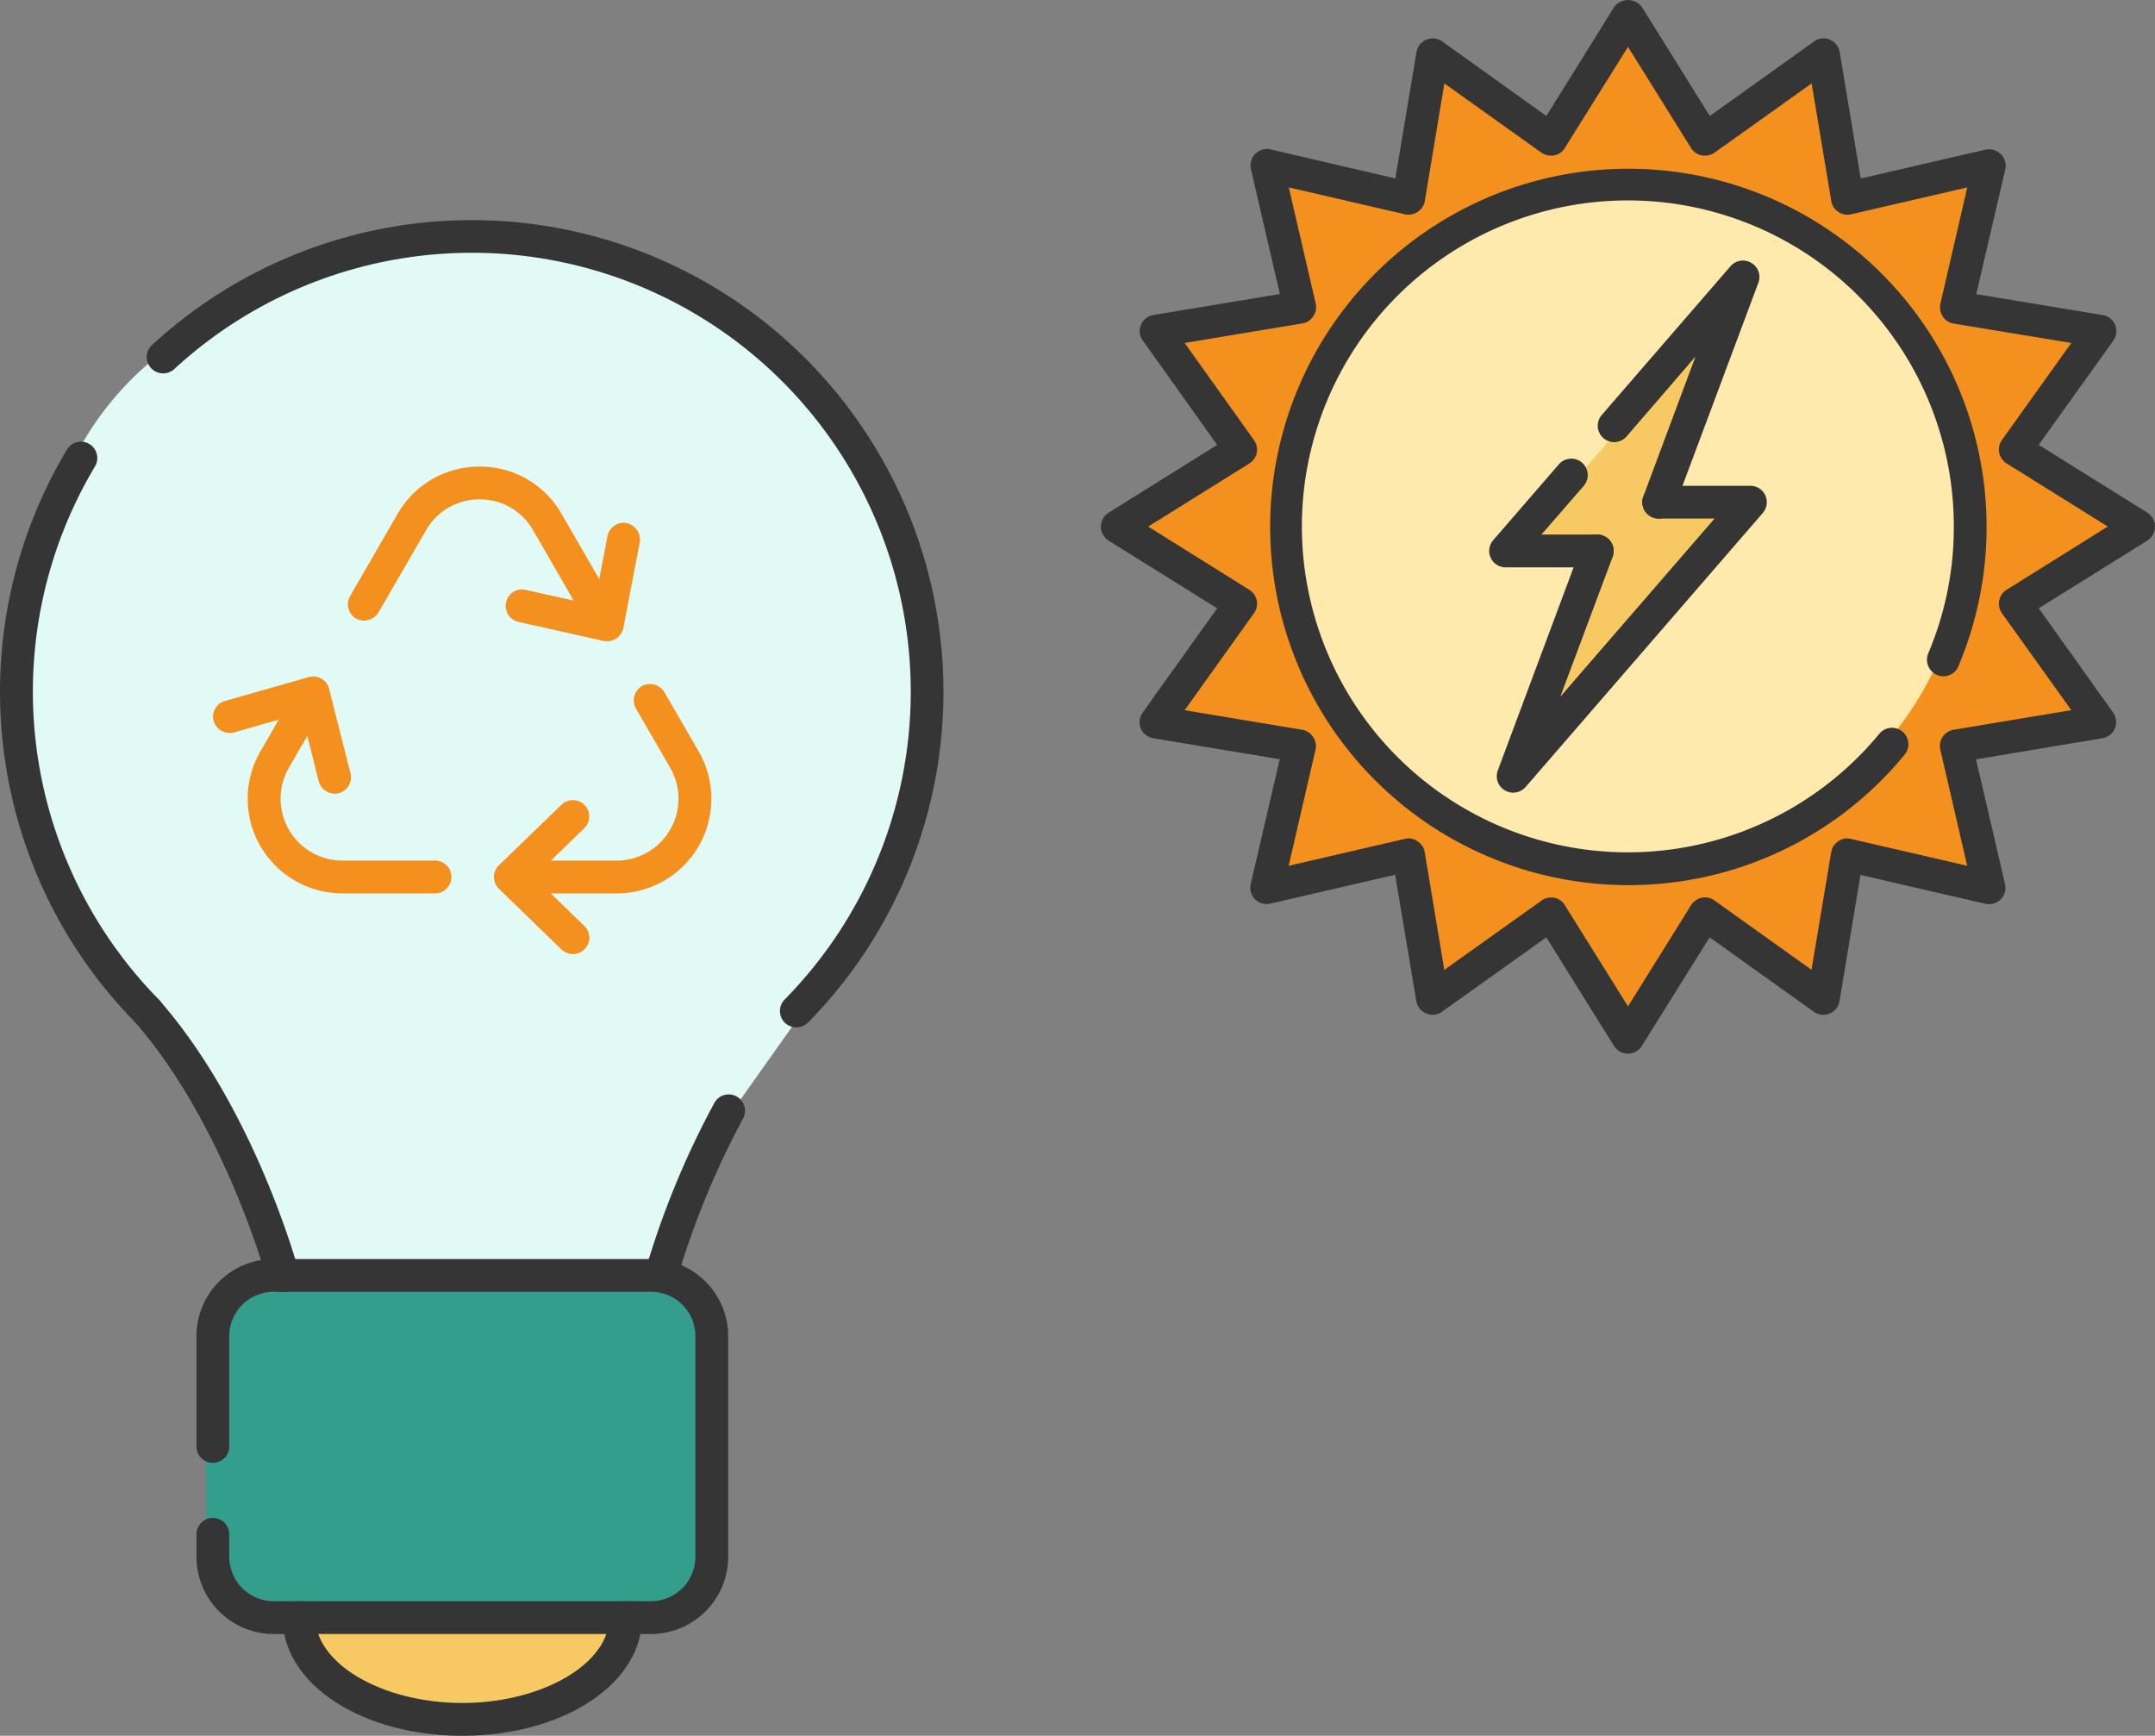 <svg xmlns="http://www.w3.org/2000/svg" width="132.263" height="106.536" viewBox="0 0 132.263 106.536">
  <rect x="0" y="0" width="132.263" height="106.536" fill="#808080" stroke="none"/>
  <g id="グループ_68794" data-name="グループ 68794" transform="translate(-131.047 -44.612)">
    <g id="塗り" transform="translate(132.008 45.656)">
      <g id="グループ_52276" data-name="グループ 52276" transform="translate(68.301)">
        <path id="パス_95074" data-name="パス 95074" d="M156.515,55.018l1.874-8.67,7.217,6.023,4.7-7.629,4.544,7.629,6.826-4.725,2.409,8.339,8.566-2.141-2.409,8.833,9.1,1.606-5.086,6.96,7.763,4.776L194.392,80.8l5.086,7.311-8.833,1.338,1.606,8.7-8.566-2.008-1.606,8.833-7.361-5.086-4.41,6.826-4.7-6.558-6.816,4.818-2.275-8.021h-4.48l-2.727,1.062V89.846l-7.648-1.606,4.952-7.445-6.96-4.777,6.558-4.207-4.818-7.261,8.967-2.141-2.275-8.3Z" transform="translate(-139.651 -44.742)" fill="#f4901e"/>
      </g>
      <g id="グループ_52277" data-name="グループ 52277" transform="translate(78.087 10.114)">
        <circle id="楕円形_815" data-name="楕円形 815" cx="20.87" cy="20.87" r="20.87" fill="#ffeaae"/>
      </g>
      <g id="グループ_52278" data-name="グループ 52278" transform="translate(91.907 16.906)">
        <path id="パス_95075" data-name="パス 95075" d="M156.405,46.842,142.584,62.708h5.168s-4.991,13.845-4.991,13.58,14.272-16.325,14.272-16.325l-5.176-.8Z" transform="translate(-142.584 -46.842)" fill="#f7c963"/>
      </g>
      <g id="グループ_52279" data-name="グループ 52279" transform="translate(11.684 77.238)">
        <path id="パス_95076" data-name="パス 95076" d="M132.618,64.842s.483-9.354,1.441-9.716a52.715,52.715,0,0,1,5.965-.789l15.109.612,6.1-.362s2.431,1.513,2.125,2a5.16,5.16,0,0,0,.024,3c.282.62.153,12.92.153,12.92s-1.666,2.528-2.632,2.681-10.972.145-10.972.145h-14.9l-2.415-2.632Z" transform="translate(-132.618 -54.337)" fill="#329e8b"/>
      </g>
      <g id="グループ_52280" data-name="グループ 52280" transform="translate(17.681 98.215)">
        <path id="パス_95077" data-name="パス 95077" d="M133.363,58.432s3.019,5.715,12.388,4.781l7.237-3.614.129-2.053-2.463-.6-17.29.024Z" transform="translate(-133.363 -56.943)" fill="#f7c963"/>
      </g>
      <g id="グループ_52281" data-name="グループ 52281" transform="translate(0 13.509)">
        <path id="パス_95078" data-name="パス 95078" d="M147.278,109.2s-3.832-10.553-4.427-10.843-4.395-5.256-4.395-5.256L134.1,86.716s-3.429-8.782-2.874-13.435a85.476,85.476,0,0,1,3.059-12.268,18.927,18.927,0,0,1,7.768-8.79c5.828-3.477,15.689-5.8,15.689-5.8l13.395,2.061L181.69,57.8,186.7,69.635v9.1l-5.321,12.541-7.14,10.07-3.3,8.2-2.342.6S148.139,111.525,147.278,109.2Z" transform="translate(-131.166 -46.42)" fill="#e1faf6"/>
      </g>
      <g id="グループ_52282" data-name="グループ 52282" transform="translate(15.469 28.191)">
        <path id="パス_95079" data-name="パス 95079" d="M134.4,64.094l7.172-12.412s2.278-4.991,5.755-2.946,7.068,8.621,7.068,8.621l4.926,10.062-1.191,3.807s-2.592,2.7-4.556,1.618a4.765,4.765,0,0,0-4.105,0l-9.458-.515s-5.8.145-6.689-1.819S134.4,64.094,134.4,64.094Z" transform="translate(-133.088 -48.244)" fill="#e1faf6"/>
      </g>
    </g>
    <g id="線画" transform="translate(131.047 44.612)">
      <g id="グループ_52303" data-name="グループ 52303">
        <g id="グループ_52283" data-name="グループ 52283" transform="translate(31.804 41.981)">
          <path id="パス_95080" data-name="パス 95080" d="M141.043,62.68H136a1.006,1.006,0,1,1,0-2.012h5.039a3.8,3.8,0,0,0,3.292-5.691l-2.109-3.646a1.021,1.021,0,0,1,.37-1.376,1.033,1.033,0,0,1,1.377.37l2.109,3.646a5.808,5.808,0,0,1-5.039,8.71Z" transform="translate(-134.998 -49.827)" fill="#f4901e"/>
        </g>
        <g id="グループ_52284" data-name="グループ 52284" transform="translate(15.194 41.981)">
          <path id="パス_95081" data-name="パス 95081" d="M144.441,62.68h-5.683a5.808,5.808,0,0,1-5.039-8.71l2.109-3.646a1.008,1.008,0,0,1,1.747,1.006l-2.109,3.646a3.8,3.8,0,0,0,3.292,5.691h5.683a1.006,1.006,0,0,1,0,2.012Z" transform="translate(-132.934 -49.827)" fill="#f4901e"/>
        </g>
        <g id="グループ_52285" data-name="グループ 52285" transform="translate(21.351 28.64)">
          <path id="パス_95082" data-name="パス 95082" d="M148.861,57.628a1.022,1.022,0,0,1-.877-.5l-2.914-5.047a3.741,3.741,0,0,0-3.284-1.9h0a3.754,3.754,0,0,0-3.292,1.9l-2.922,5.047a1.038,1.038,0,0,1-1.369.37,1.016,1.016,0,0,1-.37-1.376l2.914-5.047a5.768,5.768,0,0,1,5.039-2.906h.008a5.742,5.742,0,0,1,5.023,2.906l2.914,5.047a1.015,1.015,0,0,1-.37,1.376A1.1,1.1,0,0,1,148.861,57.628Z" transform="translate(-133.699 -48.17)" fill="#f4901e"/>
        </g>
        <g id="グループ_52286" data-name="グループ 52286" transform="translate(13.082 41.52)">
          <path id="パス_95083" data-name="パス 95083" d="M140.133,56.966a1.029,1.029,0,0,1-.982-.765L138.1,52.023l-4.154,1.183a1.036,1.036,0,0,1-1.24-.692.993.993,0,0,1,.692-1.24l5.144-1.465a.985.985,0,0,1,.781.1.954.954,0,0,1,.467.628l1.312,5.176a1.015,1.015,0,0,1-.733,1.224A.868.868,0,0,1,140.133,56.966Z" transform="translate(-132.672 -49.77)" fill="#f4901e"/>
        </g>
        <g id="グループ_52287" data-name="グループ 52287" transform="translate(30.315 49.107)">
          <path id="パス_95084" data-name="パス 95084" d="M139.659,60.166a1.021,1.021,0,0,1-.7-.282l-3.84-3.727a1.01,1.01,0,0,1-.306-.724,1.024,1.024,0,0,1,.306-.724L138.958,51a1,1,0,1,1,1.4,1.441l-3.091,2.994,3.091,3a1.006,1.006,0,0,1,.024,1.425A1.033,1.033,0,0,1,139.659,60.166Z" transform="translate(-134.813 -50.713)" fill="#f4901e"/>
        </g>
        <g id="グループ_52288" data-name="グループ 52288" transform="translate(31.039 32.088)">
          <path id="パス_95085" data-name="パス 95085" d="M141.134,55.865a2.125,2.125,0,0,1-.225-.016l-5.216-1.167a1,1,0,0,1-.765-1.2.993.993,0,0,1,1.207-.765l4.2.934.813-4.234a1.008,1.008,0,0,1,1.175-.8,1.031,1.031,0,0,1,.805,1.183l-1.006,5.256a1.057,1.057,0,0,1-.443.652A.965.965,0,0,1,141.134,55.865Z" transform="translate(-134.903 -48.598)" fill="#f4901e"/>
        </g>
        <g id="グループ_52289" data-name="グループ 52289" transform="translate(67.568)">
          <path id="パス_95086" data-name="パス 95086" d="M171.792,109.282a1.026,1.026,0,0,1-.861-.475l-4.154-6.665-6.407,4.572a1.007,1.007,0,0,1-1.57-.652l-1.3-7.76-7.655,1.771a1,1,0,0,1-1.207-1.207l1.779-7.655-7.76-1.288a1,1,0,0,1-.765-.6.983.983,0,0,1,.113-.974l4.572-6.4-6.665-4.154a1.046,1.046,0,0,1-.475-.861,1.021,1.021,0,0,1,.475-.853l6.665-4.162-4.564-6.407a.97.97,0,0,1-.113-.966,1,1,0,0,1,.765-.6l7.76-1.288L148.65,55a1.01,1.01,0,0,1,1.207-1.216l7.655,1.779,1.3-7.76a1.007,1.007,0,0,1,1.57-.652l6.4,4.58,4.154-6.681a1.063,1.063,0,0,1,1.714,0l4.162,6.681,6.408-4.58a.951.951,0,0,1,.966-.1.974.974,0,0,1,.6.757l1.288,7.76,7.655-1.771a1.042,1.042,0,0,1,.95.282,1,1,0,0,1,.266.934l-1.779,7.655,7.76,1.28a1,1,0,0,1,.652,1.57L197,71.916l6.665,4.162a1.014,1.014,0,0,1,.467.853,1.038,1.038,0,0,1-.467.861L197,81.946l4.564,6.4a1.026,1.026,0,0,1,.113.974,1,1,0,0,1-.765.6l-7.76,1.3,1.779,7.655a1.019,1.019,0,0,1-.266.942,1.034,1.034,0,0,1-.95.266l-7.655-1.771-1.288,7.752a1.007,1.007,0,0,1-1.57.652l-6.4-4.572-4.162,6.665A1,1,0,0,1,171.792,109.282ZM167.059,99.7l.193.008a1,1,0,0,1,.66.459l3.88,6.214,3.872-6.214a1.046,1.046,0,0,1,.66-.459,1.027,1.027,0,0,1,.781.177l5.949,4.25,1.208-7.212a.971.971,0,0,1,.427-.668.915.915,0,0,1,.789-.153l7.132,1.65-1.65-7.124a1,1,0,0,1,.145-.789,1.029,1.029,0,0,1,.668-.435L199,88.2l-4.258-5.949a1.031,1.031,0,0,1-.169-.781,1,1,0,0,1,.459-.66l6.206-3.88-6.206-3.872a1.016,1.016,0,0,1-.459-.66,1.031,1.031,0,0,1,.169-.781L199,65.662l-7.221-1.191a.972.972,0,0,1-.668-.435,1.006,1.006,0,0,1-.145-.789l1.65-7.132-7.132,1.65a.983.983,0,0,1-.789-.153.962.962,0,0,1-.427-.668l-1.207-7.212-5.957,4.25a1.1,1.1,0,0,1-.781.169,1.006,1.006,0,0,1-.66-.451l-3.872-6.214-3.88,6.214a.968.968,0,0,1-.66.451,1.076,1.076,0,0,1-.773-.169l-5.957-4.25-1.2,7.212a.972.972,0,0,1-.435.668,1,1,0,0,1-.781.153l-7.132-1.65,1.65,7.124a.976.976,0,0,1-.153.789.964.964,0,0,1-.668.435l-7.221,1.2,4.25,5.957a1,1,0,0,1,.177.781,1.045,1.045,0,0,1-.459.66l-6.206,3.872,6.206,3.88a1.025,1.025,0,0,1,.459.66,1,1,0,0,1-.177.781l-4.25,5.949,7.212,1.2a1.025,1.025,0,0,1,.821,1.224l-1.65,7.124L158.1,96.1a.93.93,0,0,1,.781.153.956.956,0,0,1,.435.668l1.2,7.22,5.965-4.25A.956.956,0,0,1,167.059,99.7Z" transform="translate(-139.441 -44.612)" fill="#353535"/>
        </g>
        <g id="グループ_52290" data-name="グループ 52290" transform="translate(12.058 77.276)">
          <path id="パス_95087" data-name="パス 95087" d="M160.453,77.226H137.278a4.743,4.743,0,0,1-4.733-4.741V71.108a1.006,1.006,0,1,1,2.012,0v1.376a2.729,2.729,0,0,0,2.721,2.729h23.175a2.728,2.728,0,0,0,2.713-2.729V58.945a2.721,2.721,0,0,0-2.713-2.721H137.278a2.723,2.723,0,0,0-2.721,2.721v6.77a1.006,1.006,0,1,1-2.012,0v-6.77a4.736,4.736,0,0,1,4.733-4.733h23.175a4.734,4.734,0,0,1,4.725,4.733V72.484A4.741,4.741,0,0,1,160.453,77.226Z" transform="translate(-132.545 -54.212)" fill="#353535"/>
        </g>
        <g id="グループ_52291" data-name="グループ 52291" transform="translate(9.005 13.515)">
          <path id="パス_95088" data-name="パス 95088" d="M172.038,95.836a1.027,1.027,0,0,1-.708-.29,1.006,1.006,0,0,1-.008-1.425,26.937,26.937,0,0,0-37.463-38.694,1.013,1.013,0,0,1-1.425-.056,1,1,0,0,1,.056-1.417,28.95,28.95,0,0,1,40.264,41.584A1.04,1.04,0,0,1,172.038,95.836Z" transform="translate(-132.166 -46.291)" fill="#353535"/>
        </g>
        <g id="グループ_52292" data-name="グループ 52292" transform="translate(0 27.111)">
          <path id="パス_95089" data-name="パス 95089" d="M140.079,83.937a1.026,1.026,0,0,1-.716-.3,29.3,29.3,0,0,1-3.952-5.015,28.967,28.967,0,0,1-.258-30.154,1,1,0,1,1,1.723,1.03,26.967,26.967,0,0,0,3.92,32.722,1.006,1.006,0,0,1-.008,1.425A1.027,1.027,0,0,1,140.079,83.937Z" transform="translate(-131.047 -47.98)" fill="#353535"/>
        </g>
        <g id="グループ_52293" data-name="グループ 52293" transform="translate(17.347 98.277)">
          <path id="パス_95090" data-name="パス 95090" d="M144.23,65.08c-6.182,0-11.028-3.18-11.028-7.253a1.006,1.006,0,1,1,2.012,0c0,2.841,4.129,5.24,9.016,5.24s9.016-2.4,9.016-5.24a1.006,1.006,0,1,1,2.012,0C155.258,61.9,150.42,65.08,144.23,65.08Z" transform="translate(-133.202 -56.821)" fill="#353535"/>
        </g>
        <g id="グループ_52294" data-name="グループ 52294" transform="translate(8.025 61.049)">
          <path id="パス_95091" data-name="パス 95091" d="M141.382,70.452a1.014,1.014,0,0,1-.974-.741c-.024-.1-2.6-9.531-8.114-15.842a1,1,0,0,1,.1-1.417.985.985,0,0,1,1.417.1c5.82,6.665,8.436,16.228,8.549,16.638a1,1,0,0,1-.716,1.232A.939.939,0,0,1,141.382,70.452Z" transform="translate(-132.044 -52.196)" fill="#353535"/>
        </g>
        <g id="グループ_52295" data-name="グループ 52295" transform="translate(39.553 67.166)">
          <path id="パス_95092" data-name="パス 95092" d="M136.969,65.094a.9.9,0,0,1-.258-.032A1,1,0,0,1,136,63.831a52.747,52.747,0,0,1,4.25-10.344,1,1,0,0,1,1.763.958,51.075,51.075,0,0,0-4.065,9.909A1.022,1.022,0,0,1,136.969,65.094Z" transform="translate(-135.961 -52.956)" fill="#353535"/>
        </g>
        <g id="グループ_52302" data-name="グループ 52302" transform="translate(77.912 10.312)">
          <g id="グループ_52296" data-name="グループ 52296">
            <path id="パス_95093" data-name="パス 95093" d="M162.734,89.908A21.985,21.985,0,1,1,183.01,76.473a.991.991,0,0,1-1.32.531,1.016,1.016,0,0,1-.531-1.32,19.807,19.807,0,0,0,1.57-7.784,20.006,20.006,0,1,0-4.572,12.718,1.006,1.006,0,1,1,1.554,1.28A21.887,21.887,0,0,1,162.734,89.908Z" transform="translate(-140.726 -45.893)" fill="#353535"/>
          </g>
          <g id="グループ_52301" data-name="グループ 52301" transform="translate(13.484 5.678)">
            <g id="グループ_52297" data-name="グループ 52297" transform="translate(0 12.154)">
              <path id="パス_95094" data-name="パス 95094" d="M149.033,54.787h-5.627a1.008,1.008,0,0,1-.757-1.666l4.033-4.661a1.01,1.01,0,0,1,1.529,1.32l-2.6,2.994h3.421a1.006,1.006,0,0,1,0,2.012Z" transform="translate(-142.401 -48.108)" fill="#353535"/>
            </g>
            <g id="グループ_52298" data-name="グループ 52298" transform="translate(5.046 13.158)">
              <path id="パス_95095" data-name="パス 95095" d="M143.028,48.233" transform="translate(-143.028 -48.233)" fill="none" stroke="#353535" stroke-linecap="round" stroke-linejoin="round" stroke-width="0.25"/>
            </g>
            <g id="グループ_52299" data-name="グループ 52299" transform="translate(6.67)">
              <path id="パス_95096" data-name="パス 95096" d="M146.967,62.437a1.139,1.139,0,0,1-.354-.064,1.013,1.013,0,0,1-.588-1.3l3.2-8.581L145,57.39a1.007,1.007,0,1,1-1.521-1.32l7.9-9.128a1.01,1.01,0,0,1,1.272-.2,1,1,0,0,1,.435,1.215l-5.168,13.829A1,1,0,0,1,146.967,62.437Z" transform="translate(-143.23 -46.598)" fill="#353535"/>
            </g>
            <g id="グループ_52300" data-name="グループ 52300" transform="translate(0.464 13.826)">
              <path id="パス_95097" data-name="パス 95097" d="M143.467,67.152a1.011,1.011,0,0,1-.942-1.36l5.16-13.829a1.01,1.01,0,0,1,1.892.708l-3.212,8.589,9.466-10.931H152.4a1.006,1.006,0,1,1,0-2.012h5.627a1,1,0,0,1,.918.588,1.016,1.016,0,0,1-.153,1.079L144.232,66.806A1.029,1.029,0,0,1,143.467,67.152Z" transform="translate(-142.459 -48.316)" fill="#353535"/>
            </g>
          </g>
        </g>
      </g>
    </g>
  </g>
</svg>
